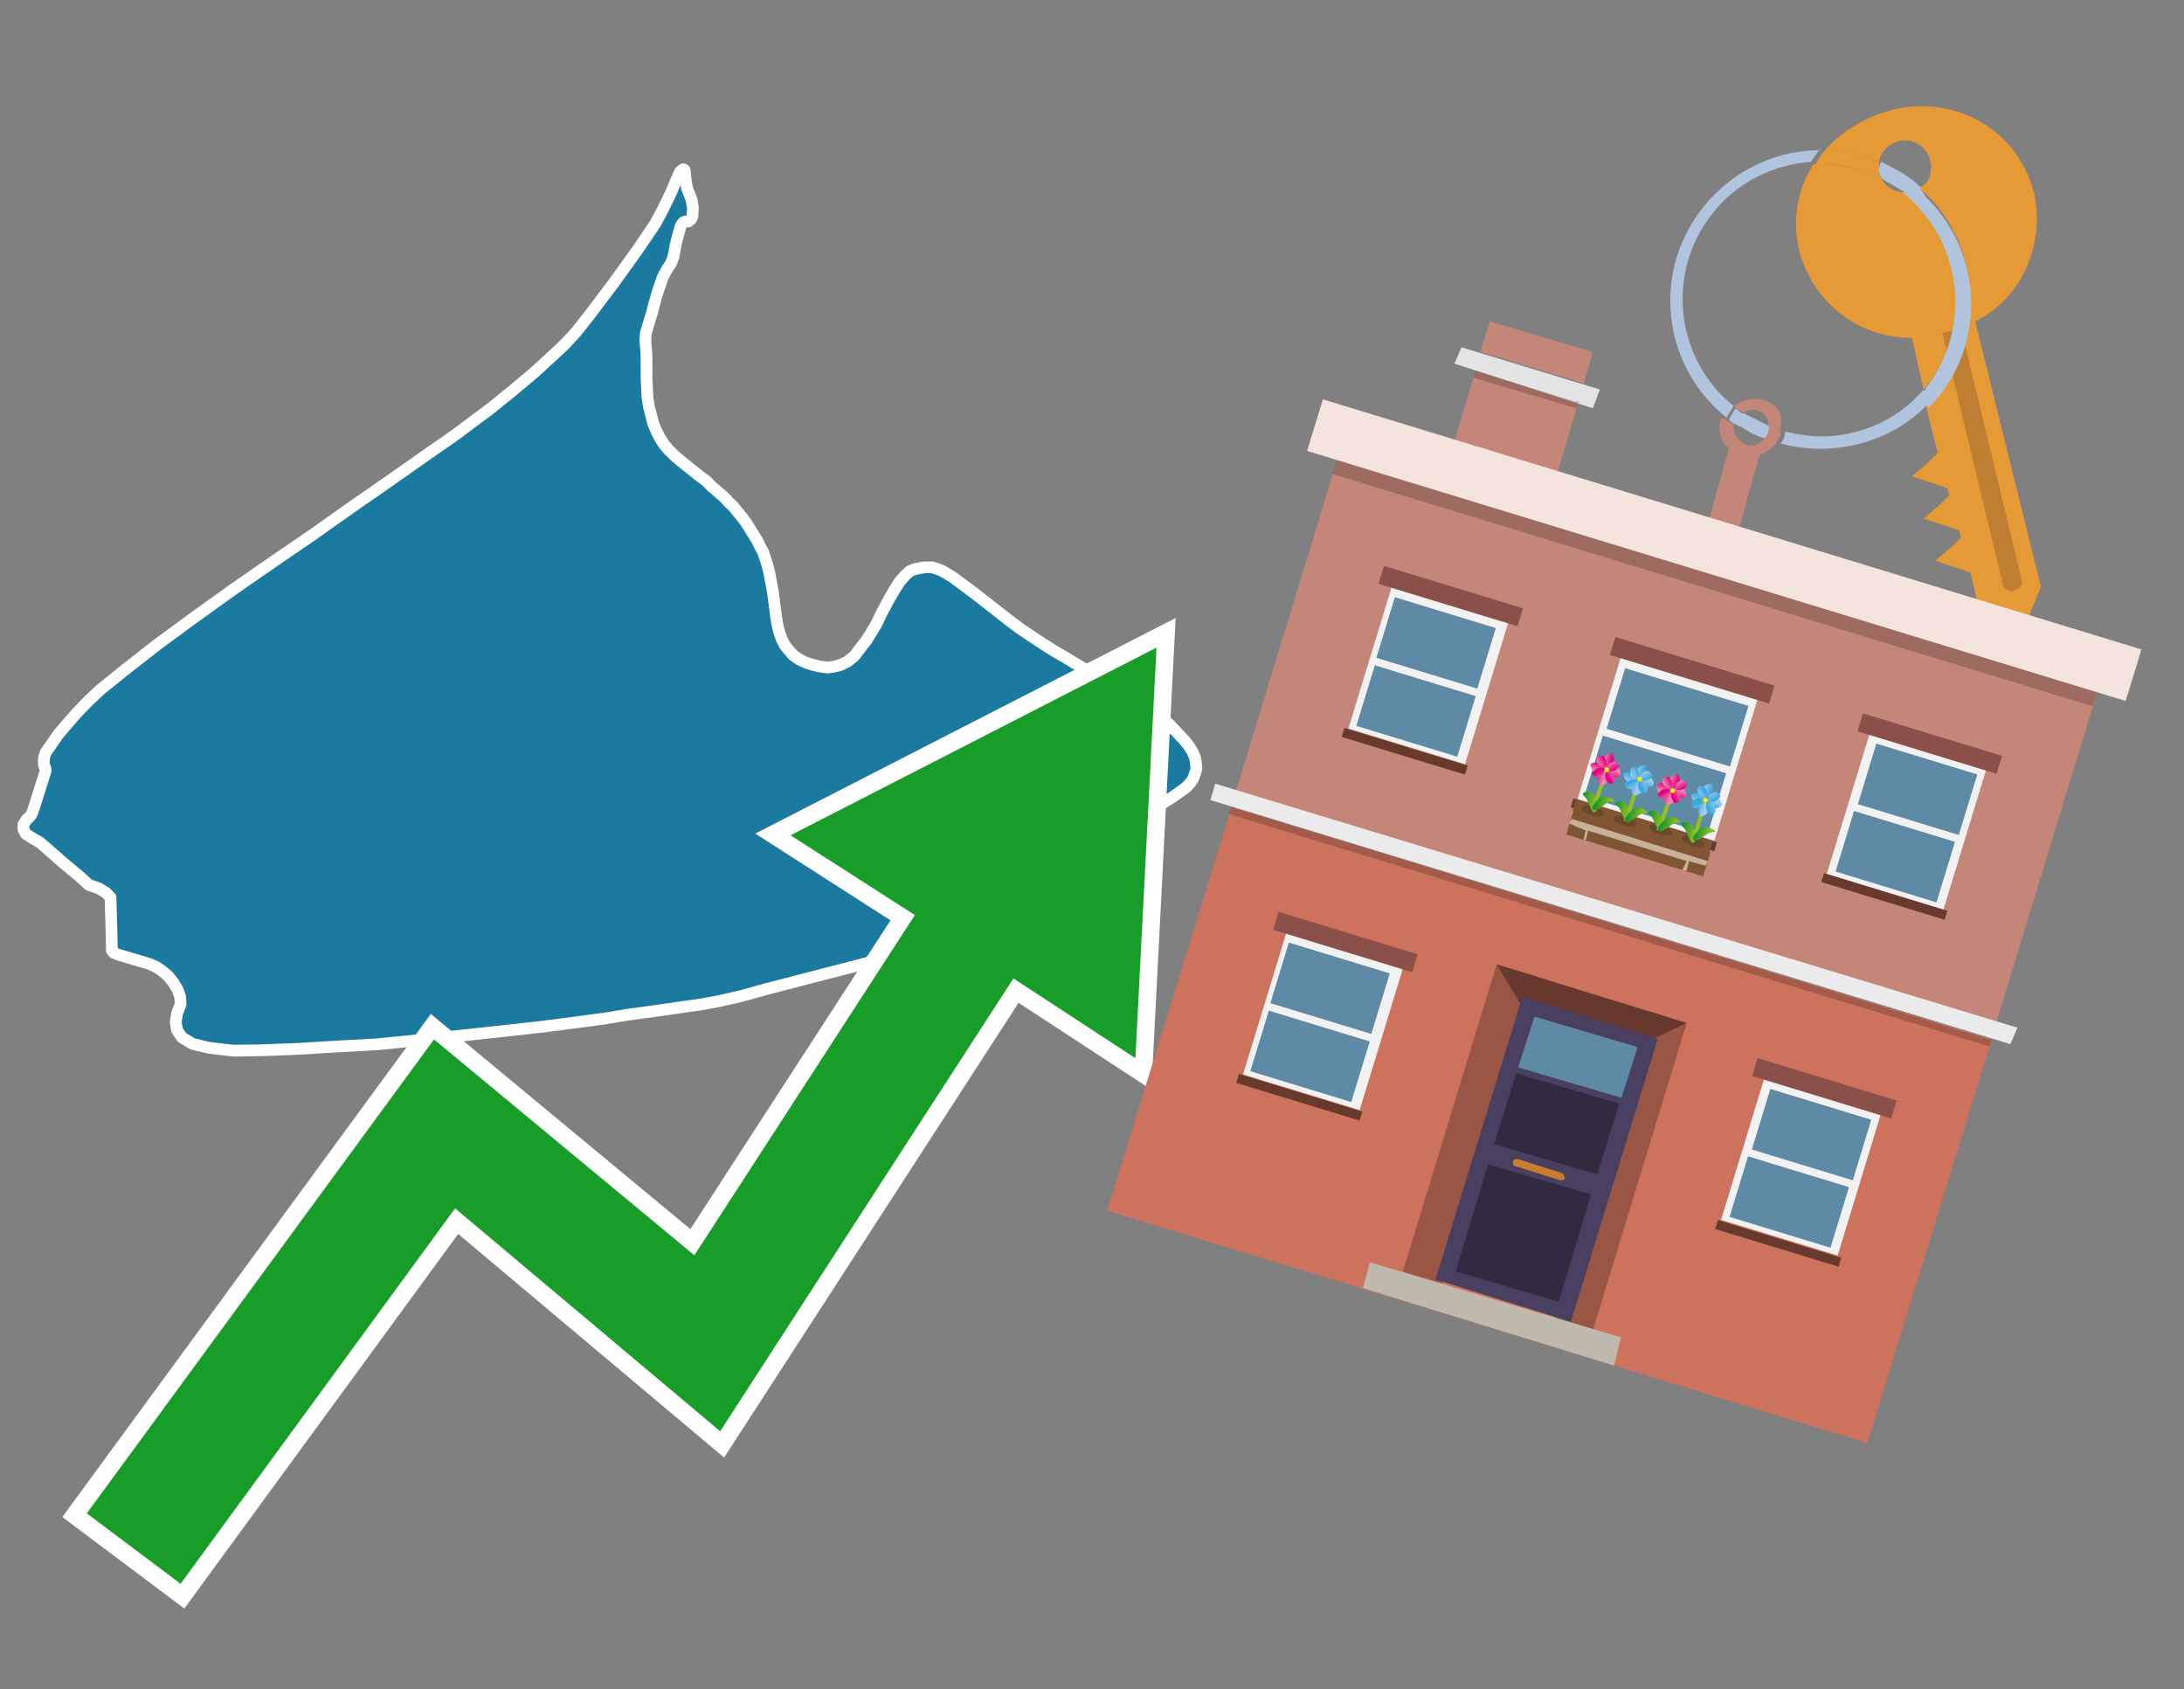 <?xml version="1.0" encoding="utf-8"?>
<!-- Generator: Adobe Illustrator 26.0.3, SVG Export Plug-In . SVG Version: 6.00 Build 0)  -->
<svg version="1.1" id="Text" xmlns="http://www.w3.org/2000/svg" xmlns:xlink="http://www.w3.org/1999/xlink" x="0px" y="0px"
	 width="93.1px" height="72px" viewBox="0 0 93.1 72" style="enable-background:new 0 0 93.1 72;" xml:space="preserve">
<rect x="0" y="0" width="93.1" height="72" fill="#808080" stroke="none"/>
<style type="text/css">
	.st0{fill:#1B7AA0;stroke:#FFFFFF;stroke-width:0.5;stroke-linejoin:round;}
	.st1{fill:none;stroke:#FFFFFF;stroke-width:1.5;stroke-miterlimit:10;}
	.st2{fill:#179D28;}
	.st3{fill:#E69A35;}
	.st4{fill:#B0C4DE;}
	.st5{fill:#C48678;}
	.st6{fill:#BF7F32;}
	.st7{fill-rule:evenodd;clip-rule:evenodd;fill:#CD725C;}
	.st8{fill-rule:evenodd;clip-rule:evenodd;fill:#C48678;}
	.st9{fill-rule:evenodd;clip-rule:evenodd;fill:#EBEBEB;}
	.st10{fill-rule:evenodd;clip-rule:evenodd;fill:#E4E4E4;}
	.st11{opacity:0.2;fill-rule:evenodd;clip-rule:evenodd;}
	.st12{fill-rule:evenodd;clip-rule:evenodd;fill:#F5E3DE;}
	.st13{fill-rule:evenodd;clip-rule:evenodd;fill:#F2F2F2;}
	.st14{fill-rule:evenodd;clip-rule:evenodd;fill:#5F8AA5;}
	.st15{fill-rule:evenodd;clip-rule:evenodd;fill:#8B5049;}
	.st16{fill-rule:evenodd;clip-rule:evenodd;fill:#683A2D;}
	.st17{fill:#7F5533;}
	.st18{opacity:0.3;fill-rule:evenodd;clip-rule:evenodd;fill:#422918;}
	.st19{fill-rule:evenodd;clip-rule:evenodd;fill:none;stroke:#93C01F;stroke-width:0.171;stroke-miterlimit:10;}
	.st20{fill-rule:evenodd;clip-rule:evenodd;fill:url(#SVGID_1_);}
	.st21{fill-rule:evenodd;clip-rule:evenodd;fill:url(#SVGID_00000035491009826307763300000001316388604854246328_);}
	.st22{fill-rule:evenodd;clip-rule:evenodd;fill:url(#SVGID_00000057148152347359157350000010896010841955923878_);}
	.st23{fill-rule:evenodd;clip-rule:evenodd;fill:url(#SVGID_00000052804555582833947110000013454007950070264231_);}
	.st24{fill-rule:evenodd;clip-rule:evenodd;fill:url(#SVGID_00000148649038761070677050000005294465149090544810_);}
	.st25{fill-rule:evenodd;clip-rule:evenodd;fill:url(#SVGID_00000091006408727228707890000017431970798535167901_);}
	.st26{fill-rule:evenodd;clip-rule:evenodd;fill:url(#SVGID_00000033344219142372093550000014080857766063071895_);}
	.st27{fill-rule:evenodd;clip-rule:evenodd;fill:url(#SVGID_00000009568631219955709230000013702158360708677261_);}
	.st28{fill-rule:evenodd;clip-rule:evenodd;fill:#FCEA0D;}
	.st29{fill:url(#SVGID_00000181070940819614757750000017747575763791440290_);}
	.st30{fill:url(#SVGID_00000100379809342742048110000001933356630663836314_);}
	.st31{fill-rule:evenodd;clip-rule:evenodd;fill:url(#SVGID_00000171702458206299666270000007233387338768328096_);}
	.st32{fill-rule:evenodd;clip-rule:evenodd;fill:url(#SVGID_00000070095220403435858200000000562837421237129097_);}
	.st33{fill-rule:evenodd;clip-rule:evenodd;fill:url(#SVGID_00000145050891429951167500000001106281168422855571_);}
	.st34{fill-rule:evenodd;clip-rule:evenodd;fill:url(#SVGID_00000168808200397667927320000014234167899012529832_);}
	.st35{fill-rule:evenodd;clip-rule:evenodd;fill:url(#SVGID_00000138532321143321199670000008124562288963714491_);}
	.st36{fill-rule:evenodd;clip-rule:evenodd;fill:url(#SVGID_00000021086969202502556750000016948049791294476981_);}
	.st37{fill-rule:evenodd;clip-rule:evenodd;fill:url(#SVGID_00000131368576625546367570000011736317548285529483_);}
	.st38{fill-rule:evenodd;clip-rule:evenodd;fill:url(#SVGID_00000152963995339245829080000004605595165901597105_);}
	.st39{fill:url(#SVGID_00000102527701859590271200000009556115042790645896_);}
	.st40{fill:url(#SVGID_00000054234346382880948760000014071182482808194201_);}
	.st41{fill-rule:evenodd;clip-rule:evenodd;fill:url(#SVGID_00000170970439679637555370000004914890427131631023_);}
	.st42{fill-rule:evenodd;clip-rule:evenodd;fill:url(#SVGID_00000142169844772302153590000005155134435650943422_);}
	.st43{fill-rule:evenodd;clip-rule:evenodd;fill:url(#SVGID_00000141415168420372708200000004200828713932000433_);}
	.st44{fill-rule:evenodd;clip-rule:evenodd;fill:url(#SVGID_00000123441395919222204480000012932641210868552078_);}
	.st45{fill-rule:evenodd;clip-rule:evenodd;fill:url(#SVGID_00000071519359943578230780000007151832393069744524_);}
	.st46{fill-rule:evenodd;clip-rule:evenodd;fill:url(#SVGID_00000174580428741300607830000018042592886888434338_);}
	.st47{fill-rule:evenodd;clip-rule:evenodd;fill:url(#SVGID_00000064319049847653984580000004063067297671983027_);}
	.st48{fill-rule:evenodd;clip-rule:evenodd;fill:url(#SVGID_00000044864539850663394210000017036553496226671796_);}
	.st49{fill:url(#SVGID_00000117638329019036839960000000415248497565799045_);}
	.st50{fill:url(#SVGID_00000010288481659424924600000017835246826303690385_);}
	.st51{fill-rule:evenodd;clip-rule:evenodd;fill:url(#SVGID_00000034782938684255160990000017585518251644992134_);}
	.st52{fill-rule:evenodd;clip-rule:evenodd;fill:url(#SVGID_00000165236093867824267490000015607472303250530715_);}
	.st53{fill-rule:evenodd;clip-rule:evenodd;fill:url(#SVGID_00000067931267694916608040000005000045091102431149_);}
	.st54{fill-rule:evenodd;clip-rule:evenodd;fill:url(#SVGID_00000133506114098025813110000011870721531836956606_);}
	.st55{fill-rule:evenodd;clip-rule:evenodd;fill:url(#SVGID_00000173878888742292385170000007552900661634386338_);}
	.st56{fill-rule:evenodd;clip-rule:evenodd;fill:url(#SVGID_00000074437823696360721530000011597989935744783014_);}
	.st57{fill-rule:evenodd;clip-rule:evenodd;fill:url(#SVGID_00000161594104702610564970000018218546267321894579_);}
	.st58{fill-rule:evenodd;clip-rule:evenodd;fill:url(#SVGID_00000155846431570762666280000009537244871100762541_);}
	.st59{fill:url(#SVGID_00000072982334013551511920000000717719833783871918_);}
	.st60{fill:url(#SVGID_00000157995701479942153720000010074599729005983663_);}
	.st61{fill:#C7B299;}
	.st62{fill-rule:evenodd;clip-rule:evenodd;fill:#9A5645;}
	.st63{fill-rule:evenodd;clip-rule:evenodd;fill:#C0B9AD;}
	.st64{fill-rule:evenodd;clip-rule:evenodd;fill:#67392E;}
	.st65{fill:#493F60;}
	.st66{fill:#5F8AA5;}
	.st67{fill:#312A40;}
	.st68{fill:#C87E2C;}
</style>
<path class="st0" d="M49.94,34.0L49.69,34.15L49.44,34.33L49.22,34.48L48.84,34.79L48.62,34.98L48.39,35.23L48.14,35.58L47.87,35.93L47.17,36.66L46.79,37.01L46.29,37.38L45.51,37.82L44.53,38.33L43.31,38.9L41.98,39.48L40.63,39.99L39.25,40.39L37.92,40.78L36.63,41.13L35.23,41.49L33.88,41.84L32.61,42.17L31.56,42.46L30.64,42.67L29.88,42.81L29.23,42.9L28.55,43.0L27.84,43.1L26.87,43.23L25.77,43.41L24.51,43.58L23.02,43.77L21.4,43.95L19.64,44.14L17.87,44.33L16.07,44.51L14.39,44.6L12.75,44.7L11.22,44.76L9.96,44.78L8.92,44.66L8.21,44.49L7.76,44.22L7.55,43.91L7.49,43.56L7.55,43.19L7.7,42.79L7.68,42.48L7.57,42.17L7.38,41.86L7.16,41.59L6.91,41.38L6.64,41.2L6.33,41.07L5.02,40.68L4.84,40.6L4.77,40.51L4.75,39.62L4.73,38.9L4.71,38.25L4.52,38.05L4.21,37.86L3.78,37.71L3.4,37.36L2.68,36.76L2.35,36.47L1.71,35.91L1.41,35.74L1.1,35.54L1.0,35.35L1.0,35.14L1.14,34.92L1.21,34.87L1.33,34.73L1.37,34.65L1.48,34.33L1.93,32.9L1.95,32.82L1.93,32.74L1.89,32.66L1.87,32.53L1.87,32.32L1.95,32.07L2.49,31.29L2.85,30.87L3.26,30.4L3.74,29.9L4.27,29.4L5.35,28.53L6.68,27.49L8.23,26.35L9.96,25.11L11.72,23.89L13.33,22.79L14.91,21.67L16.44,20.61L17.92,19.57L19.37,18.56L20.9,17.42L21.9,16.61L22.77,15.88L23.49,15.22L24.05,14.7L24.55,14.16L25.09,13.48L26.14,12.09L27.14,10.7L27.55,10.1L27.93,9.54L28.22,9.0L28.45,8.53L28.65,8.11L28.8,7.74L28.94,7.43L28.99,7.32L29.11,7.22L29.15,7.22L29.19,7.26L29.21,7.49L29.23,7.65L29.27,7.9L29.28,8.01L29.34,8.15L29.42,8.36L29.48,8.51L29.52,8.77L29.54,8.86L29.52,9.09L29.52,9.21L29.48,9.31L29.44,9.36L29.34,9.44L29.23,9.44L29.15,9.46L29.07,9.54L29.01,9.65L28.92,9.98L28.86,10.2L28.8,10.43L28.76,10.68L28.7,10.97L28.59,11.24L28.41,11.51L28.24,11.84L28.13,12.17L28.03,12.46L27.87,13.02L27.8,13.31L27.62,13.89L27.53,14.21L27.51,14.56L27.55,14.97L27.56,15.37L27.56,16.13L27.6,16.94L27.66,17.32L27.85,18.06L27.99,18.39L28.14,18.68L28.3,18.93L28.49,19.16L28.72,19.39L28.96,19.6L29.42,19.97L29.86,20.32L30.1,20.49L30.31,20.71L30.73,21.07L30.93,21.25L31.08,21.42L31.24,21.57L31.39,21.75L31.66,22.08L31.8,22.27L31.91,22.44L32.03,22.64L32.28,23.04L32.39,23.27L32.53,23.53L32.63,23.82L32.72,24.12L32.8,24.43L32.86,24.76L32.92,25.07L32.97,25.4L33.09,26.33L33.15,26.68L33.23,26.98L33.32,27.24L33.46,27.51L33.63,27.72L33.82,27.93L34.06,28.1L34.35,28.24L34.66,28.34L34.96,28.41L35.29,28.45L35.56,28.41L35.83,28.34L36.12,28.2L36.41,27.97L36.95,27.27L37.17,26.91L37.38,26.56L37.55,26.19L37.94,25.46L38.15,25.11L38.36,24.78L38.58,24.53L38.79,24.34L38.98,24.26L39.18,24.22L39.39,24.18L39.74,24.18L39.93,24.24L40.14,24.32L40.37,24.45L40.63,24.61L40.91,24.82L41.53,25.28L42.21,25.81L43.04,26.46L43.48,26.79L43.91,27.08L44.41,27.41L44.93,27.74L45.4,28.01L45.84,28.28L47.41,29.21L47.85,29.48L48.33,29.77L49.22,30.35L49.57,30.62L49.88,30.91L50.46,31.52L50.67,31.78L50.83,32.03L50.94,32.28L50.98,32.51L51.0,32.76L50.94,32.97L50.86,33.19L50.73,33.38L50.57,33.55L50.38,33.69L49.94,34.0Z"/>
<polygon class="st1" points="49.3,27.6 33.7,35.6 39,39 29.6,53.5 18.5,44.3 3.7,64.5 7.7,67.5 19.4,51.5 30.7,61 43.2,41.7 
	48.4,45.1 "/>
<polygon class="st2" points="49.3,27.6 33.7,35.6 39,39 29.6,53.5 18.5,44.3 3.7,64.5 7.7,67.5 19.4,51.5 30.7,61 43.2,41.7 
	48.4,45.1 "/>
<path class="st3" d="M80.2,7.6c0-0.1-0.1-0.2-0.1-0.3c0-0.1,0-0.3,0-0.4c-0.7-0.3-1.5-0.5-2.3-0.5c-0.2,0.2-0.3,0.4-0.4,0.6
	c0.1,0,0.2,0,0.3,0C78.5,7,79.4,7.2,80.2,7.6z"/>
<path class="st4" d="M77.6,6.4c-3.5,0-6.4,2.9-6.4,6.4c0,2,0.9,3.8,2.4,5c0.1-0.2,0.2-0.3,0.3-0.5c-2.5-2-2.9-5.7-0.9-8.2
	c1-1.3,2.6-2.1,4.2-2.2c0.1-0.2,0.3-0.4,0.4-0.6V6.4z"/>
<path class="st3" d="M84.2,13.7c2-1,3-3.3,2.5-5.5C86,5.5,83.3,4,80.6,4.7c-1.1,0.3-2.1,0.9-2.8,1.7c0.8,0,1.6,0.2,2.3,0.5
	c0.1-0.6,0.7-1,1.3-0.9c0.6,0.1,1,0.7,0.9,1.3c0,0.3-0.2,0.6-0.5,0.7c2.7,2.3,2.9,6.4,0.6,9c-0.1,0.1-0.2,0.2-0.3,0.3l0.5,2
	l-0.4,0.4l-0.7,0.6l0.9,0.3l0.6,0.2l0.1,0.3l-0.4,0.4L82,22.1l0.9,0.3l0.6,0.2l0.1,0.3l-0.4,0.4l-0.7,0.6l0.9,0.3l0.6,0.2l0.3,1.3
	l1.8,1.5L87,25L84.2,13.7z"/>
<path class="st3" d="M81.2,8.2c-0.4,0-0.8-0.2-1-0.6C79.4,7.2,78.5,7,77.6,7c-0.1,0-0.2,0-0.3,0c-0.7,1.1-0.9,2.4-0.6,3.7
	c0.6,2.2,2.5,3.7,4.8,3.7l0.5,2.2c2.1-2.4,1.9-6.1-0.6-8.2C81.3,8.3,81.2,8.3,81.2,8.2z"/>
<path class="st4" d="M74.1,18.1c0.4,0.3,0.8,0.5,1.2,0.6c0.1-0.1,0.2-0.3,0.2-0.5l0,0c-0.4-0.2-0.8-0.4-1.2-0.6
	C74.2,17.8,74.1,17.9,74.1,18.1z"/>
<path class="st4" d="M74.4,17.7c-0.2-0.1-0.3-0.2-0.4-0.3c-0.1,0.1-0.2,0.3-0.3,0.5c0.1,0.1,0.3,0.2,0.5,0.3
	C74.1,17.9,74.2,17.8,74.4,17.7z"/>
<path class="st5" d="M74.8,17c-0.3,0-0.6,0.1-0.9,0.3c0.1,0.1,0.3,0.2,0.4,0.3c0.3-0.2,0.8-0.2,1,0.2c0.1,0.1,0.1,0.3,0.1,0.4l0,0
	c0,0.4-0.3,0.7-0.7,0.8c-0.4,0-0.7-0.3-0.8-0.7c0,0,0,0,0-0.1v-0.1c-0.2-0.1-0.3-0.2-0.5-0.3c-0.2,0.4-0.1,1,0.3,1.3l-1,3.6L74,23
	l1-3.6c0.3-0.1,0.5-0.3,0.7-0.5c0.1-0.2,0.2-0.3,0.2-0.5c0-0.1,0-0.1,0-0.2C76.1,17.5,75.5,17,74.8,17z"/>
<path class="st6" d="M86,25.1l-0.2,0.1c-0.2,0-0.3-0.1-0.4-0.2l0,0l-2.6-10.8l0.8-0.2l2.6,10.8C86.2,24.9,86.1,25.1,86,25.1L86,25.1
	z"/>
<path class="st4" d="M80.1,7.3c0,0.1,0.1,0.2,0.1,0.3c0.3,0.2,0.7,0.4,1,0.6c0.1,0,0.2,0,0.3,0c0.1,0,0.3-0.1,0.4-0.2
	c-0.5-0.5-1.1-0.8-1.7-1.1C80.1,7,80.1,7.2,80.1,7.3z"/>
<path class="st4" d="M77.6,18.6c-0.5,0-1-0.1-1.5-0.2c0,0.2-0.1,0.4-0.2,0.5c2.2,0.6,4.7,0,6.3-1.7L82,16.6
	C80.9,17.9,79.3,18.6,77.6,18.6z"/>
<path class="st4" d="M81.8,8c-0.1,0.1-0.2,0.1-0.4,0.2c-0.1,0-0.2,0-0.3,0c2.5,2,3,5.6,1.1,8.2c-0.1,0.1-0.1,0.2-0.2,0.3l0.2,0.7
	c2.5-2.5,2.4-6.6-0.1-9C82,8.2,81.9,8.1,81.8,8L81.8,8z"/>
<g>
	<path class="st7" d="M79.6,61.5l5.3-17.2l-32.4-9.9l-5.3,17.2L79.6,61.5z"/>
	<path class="st8" d="M85,43.9l4.4-14.4L57,19.6L52.6,34L85,43.9z"/>
	<polygon class="st9" points="51.8,33.4 86,43.8 85.7,44.5 51.6,34.1 51.8,33.4 	"/>
	<polygon class="st8" points="63.5,13.7 67.9,15 67.5,16.4 67.4,16.3 63.1,15 63.5,13.7 	"/>
	<polygon class="st8" points="61.7,19.8 62.9,15.8 67.1,17.1 67.3,17.1 66.1,21.1 61.7,19.8 	"/>
	<polygon class="st10" points="62,15.5 62.3,14.8 68.2,16.6 67.9,17.4 62,15.5 	"/>
	<polygon class="st11" points="62.8,16.1 62.9,15.8 67.1,17.1 67.3,17.1 67.2,17.4 62.8,16.1 	"/>
	<path class="st11" d="M89.4,29.5l-0.2,0.6c-10.8-3.3-21.6-6.6-32.4-9.9l0.2-0.6C67.6,22.8,89.4,29.5,89.4,29.5z"/>
	<polygon class="st11" points="84.8,44.3 52.5,34.4 52.4,34.7 84.8,44.6 84.9,44.3 	"/>
	
		<rect x="55.3" y="22.3" transform="matrix(0.956 0.292 -0.292 0.956 10.036 -20.447)" class="st12" width="36.5" height="2.3"/>
	<g>
		
			<rect x="74.2" y="46.6" transform="matrix(0.956 0.292 -0.292 0.956 17.877 -20.248)" class="st13" width="5.2" height="6.3"/>
		<g>
			
				<rect x="75.9" y="46.1" transform="matrix(0.292 -0.956 0.956 0.292 8.444 108.091)" class="st14" width="2.7" height="4.5"/>
		</g>
		<g>
			
				<rect x="75" y="48.9" transform="matrix(0.292 -0.956 0.956 0.292 5.08 109.285)" class="st14" width="2.7" height="4.5"/>
		</g>
		
			<rect x="74.7" y="46" transform="matrix(0.956 0.292 -0.292 0.956 16.941 -20.693)" class="st15" width="6.2" height="0.8"/>
		
			<rect x="73.1" y="52.8" transform="matrix(0.956 0.292 -0.292 0.956 18.766 -19.824)" class="st16" width="5.5" height="0.4"/>
	</g>
	<g>
		
			<rect x="53.7" y="40.4" transform="matrix(-0.956 -0.292 0.292 -0.956 97.5 101.615)" class="st13" width="5.2" height="6.3"/>
		<g>
			
				<rect x="55.4" y="39.8" transform="matrix(0.292 -0.956 0.956 0.292 -7.206868e-02 84.094)" class="st14" width="2.7" height="4.5"/>
		</g>
		<g>
			
				<rect x="54.5" y="42.7" transform="matrix(0.292 -0.956 0.956 0.292 -3.436 85.288)" class="st14" width="2.7" height="4.5"/>
		</g>
		
			<rect x="54.3" y="39.8" transform="matrix(-0.956 -0.292 0.292 -0.956 100.487 95.341)" class="st15" width="6.2" height="0.8"/>
		
			<rect x="52.6" y="46.5" transform="matrix(-0.956 -0.292 0.292 -0.956 94.664 107.571)" class="st16" width="5.5" height="0.4"/>
	</g>
	<g>
		
			<rect x="78.7" y="31.9" transform="matrix(0.956 0.292 -0.292 0.956 13.775 -22.201)" class="st13" width="5.2" height="6.3"/>
		<g>
			
				<rect x="80.4" y="31.4" transform="matrix(0.292 -0.956 0.956 0.292 25.702 101.967)" class="st14" width="2.7" height="4.5"/>
		</g>
		<g>
			
				<rect x="79.5" y="34.2" transform="matrix(0.292 -0.956 0.956 0.292 22.338 103.161)" class="st14" width="2.7" height="4.5"/>
		</g>
		
			<rect x="79.2" y="31.3" transform="matrix(0.956 0.292 -0.292 0.956 12.839 -22.646)" class="st15" width="6.2" height="0.8"/>
		
			<rect x="77.6" y="38" transform="matrix(0.956 0.292 -0.292 0.956 14.664 -21.777)" class="st16" width="5.5" height="0.4"/>
	</g>
	<g>
		
			<rect x="58.2" y="25.7" transform="matrix(-0.956 -0.292 0.292 -0.956 110.587 74.131)" class="st13" width="5.2" height="6.3"/>
		<g>
			
				<rect x="59.9" y="25.1" transform="matrix(0.292 -0.956 0.956 0.292 17.186 77.97)" class="st14" width="2.7" height="4.5"/>
		</g>
		<g>
			<rect x="59" y="28" transform="matrix(0.292 -0.956 0.956 0.292 13.822 79.164)" class="st14" width="2.7" height="4.5"/>
		</g>
		
			<rect x="58.8" y="25.1" transform="matrix(-0.956 -0.292 0.292 -0.956 113.574 67.857)" class="st15" width="6.2" height="0.8"/>
		
			<rect x="57.1" y="31.8" transform="matrix(-0.956 -0.292 0.292 -0.956 107.751 80.087)" class="st16" width="5.5" height="0.4"/>
	</g>
	<g>
		
			<rect x="68" y="28.8" transform="matrix(-0.956 -0.292 0.292 -0.956 129.679 83.222)" class="st13" width="6.1" height="6.3"/>
		<g>
			
				<rect x="70.1" y="27.8" transform="matrix(0.292 -0.956 0.956 0.292 21.441 89.959)" class="st14" width="2.7" height="5.5"/>
		</g>
		<g>
			
				<rect x="69.2" y="30.6" transform="matrix(0.292 -0.956 0.956 0.292 18.077 91.153)" class="st14" width="2.7" height="5.5"/>
		</g>
		
			<rect x="68.5" y="28.2" transform="matrix(-0.956 -0.292 0.292 -0.956 132.666 76.948)" class="st15" width="7.1" height="0.8"/>
		
			<rect x="66.9" y="34.9" transform="matrix(-0.956 -0.292 0.292 -0.956 126.843 89.178)" class="st16" width="6.4" height="0.4"/>
		<g>
			
				<rect x="69.8" y="32.1" transform="matrix(0.292 -0.956 0.956 0.292 15.964 91.915)" class="st17" width="0.5" height="6.1"/>
			<g>
				<g>
					
						<ellipse transform="matrix(0.292 -0.956 0.956 0.292 15.085 89.405)" class="st18" cx="67.9" cy="34.5" rx="0.2" ry="0.5"/>
					<g>
						<line class="st19" x1="68.5" y1="32.8" x2="67.9" y2="34.5"/>
						<g>
							
								<linearGradient id="SVGID_1_" gradientUnits="userSpaceOnUse" x1="82.629" y1="29.369" x2="83.009" y2="29.369" gradientTransform="matrix(0.956 0.292 -0.292 0.956 -2.071 -19.827)">
								<stop  offset="0" style="stop-color:#EF87B5"/>
								<stop  offset="0.406" style="stop-color:#EB4B9C"/>
								<stop  offset="0.806" style="stop-color:#E71586"/>
								<stop  offset="1" style="stop-color:#E5007E"/>
							</linearGradient>
							<path class="st20" d="M68.8,32.4c0,0.1-0.2,0.3-0.3,0.3c-0.1,0-0.1-0.3-0.1-0.4c0-0.1,0.2-0.2,0.3-0.2
								C68.8,32.2,68.8,32.3,68.8,32.4z"/>
							
								<linearGradient id="SVGID_00000009574341936335844060000008728032364249704347_" gradientUnits="userSpaceOnUse" x1="-415.398" y1="45.829" x2="-415.019" y2="45.829" gradientTransform="matrix(-0.956 -0.292 0.292 -0.956 -342.155 -44.223)">
								<stop  offset="0" style="stop-color:#EF87B5"/>
								<stop  offset="0.406" style="stop-color:#EB4B9C"/>
								<stop  offset="0.806" style="stop-color:#E71586"/>
								<stop  offset="1" style="stop-color:#E5007E"/>
							</linearGradient>
							
								<path style="fill-rule:evenodd;clip-rule:evenodd;fill:url(#SVGID_00000009574341936335844060000008728032364249704347_);" d="
								M68.1,33.2c0-0.1,0.2-0.3,0.3-0.3c0.1,0,0.1,0.3,0.1,0.4c0,0.1-0.2,0.2-0.3,0.2C68.2,33.4,68.1,33.3,68.1,33.2z"/>
							
								<linearGradient id="SVGID_00000153673226734377874170000003900530548784853180_" gradientUnits="userSpaceOnUse" x1="-161.778" y1="-224.251" x2="-161.399" y2="-224.251" gradientTransform="matrix(-0.292 0.956 -0.956 -0.292 -192.84 121.993)">
								<stop  offset="0" style="stop-color:#EF87B5"/>
								<stop  offset="0.406" style="stop-color:#EB4B9C"/>
								<stop  offset="0.806" style="stop-color:#E71586"/>
								<stop  offset="1" style="stop-color:#E5007E"/>
							</linearGradient>
							
								<path style="fill-rule:evenodd;clip-rule:evenodd;fill:url(#SVGID_00000153673226734377874170000003900530548784853180_);" d="
								M68.8,33.1c-0.1,0-0.3-0.2-0.3-0.3s0.3-0.1,0.4-0.1c0.1,0,0.2,0.2,0.2,0.3C69.1,33.1,68.9,33.2,68.8,33.1z"/>
							
								<linearGradient id="SVGID_00000040558739967574552520000012733845284312004749_" gradientUnits="userSpaceOnUse" x1="-170.991" y1="299.449" x2="-170.611" y2="299.449" gradientTransform="matrix(0.292 -0.956 0.956 0.292 -168.445 -218.091)">
								<stop  offset="0" style="stop-color:#EF87B5"/>
								<stop  offset="0.406" style="stop-color:#EB4B9C"/>
								<stop  offset="0.806" style="stop-color:#E71586"/>
								<stop  offset="1" style="stop-color:#E5007E"/>
							</linearGradient>
							
								<path style="fill-rule:evenodd;clip-rule:evenodd;fill:url(#SVGID_00000040558739967574552520000012733845284312004749_);" d="
								M68.1,32.5c0.1,0,0.3,0.2,0.3,0.3s-0.3,0.1-0.4,0.1c-0.1,0-0.2-0.2-0.2-0.3C67.8,32.5,68,32.5,68.1,32.5z"/>
							
								<linearGradient id="SVGID_00000124142347050837751130000002958090917607529145_" gradientUnits="userSpaceOnUse" x1="12.952" y1="-148.059" x2="13.331" y2="-148.059" gradientTransform="matrix(0.47 0.883 -0.883 0.47 -68.084 90.592)">
								<stop  offset="0" style="stop-color:#EF87B5"/>
								<stop  offset="0.406" style="stop-color:#EB4B9C"/>
								<stop  offset="0.806" style="stop-color:#E71586"/>
								<stop  offset="1" style="stop-color:#E5007E"/>
							</linearGradient>
							
								<path style="fill-rule:evenodd;clip-rule:evenodd;fill:url(#SVGID_00000124142347050837751130000002958090917607529145_);" d="
								M68.9,32.8c-0.1,0.1-0.4,0.1-0.4,0c0-0.1,0.1-0.3,0.2-0.3c0.1-0.1,0.3,0,0.3,0.1C69.1,32.6,69,32.7,68.9,32.8z"/>
							
								<linearGradient id="SVGID_00000104686516109978324570000015569179151440003000_" gradientUnits="userSpaceOnUse" x1="-345.721" y1="223.258" x2="-345.342" y2="223.258" gradientTransform="matrix(-0.47 -0.883 0.883 -0.47 -291.309 -167.134)">
								<stop  offset="0" style="stop-color:#EF87B5"/>
								<stop  offset="0.406" style="stop-color:#EB4B9C"/>
								<stop  offset="0.806" style="stop-color:#E71586"/>
								<stop  offset="1" style="stop-color:#E5007E"/>
							</linearGradient>
							
								<path style="fill-rule:evenodd;clip-rule:evenodd;fill:url(#SVGID_00000104686516109978324570000015569179151440003000_);" d="
								M68,32.8c0.1-0.1,0.4-0.1,0.4,0c0,0.1-0.1,0.3-0.2,0.3c-0.1,0.1-0.3,0-0.3-0.1C67.8,33,67.9,32.9,68,32.8z"/>
							
								<linearGradient id="SVGID_00000095330422304266168500000004131983452108648085_" gradientUnits="userSpaceOnUse" x1="-339.207" y1="-154.573" x2="-338.828" y2="-154.573" gradientTransform="matrix(-0.883 0.47 -0.47 -0.883 -303.26 55.98)">
								<stop  offset="0" style="stop-color:#EF87B5"/>
								<stop  offset="0.406" style="stop-color:#EB4B9C"/>
								<stop  offset="0.806" style="stop-color:#E71586"/>
								<stop  offset="1" style="stop-color:#E5007E"/>
							</linearGradient>
							
								<path style="fill-rule:evenodd;clip-rule:evenodd;fill:url(#SVGID_00000095330422304266168500000004131983452108648085_);" d="
								M68.5,33.3c-0.1-0.1-0.1-0.4,0-0.4s0.3,0.1,0.3,0.2c0.1,0.1,0,0.3-0.1,0.3S68.6,33.4,68.5,33.3z"/>
							
								<linearGradient id="SVGID_00000148639645850952918280000001261776012449095568_" gradientUnits="userSpaceOnUse" x1="6.438" y1="229.772" x2="6.817" y2="229.772" gradientTransform="matrix(0.883 -0.47 0.47 0.883 -45.534 -167.245)">
								<stop  offset="0" style="stop-color:#EF87B5"/>
								<stop  offset="0.406" style="stop-color:#EB4B9C"/>
								<stop  offset="0.806" style="stop-color:#E71586"/>
								<stop  offset="1" style="stop-color:#E5007E"/>
							</linearGradient>
							
								<path style="fill-rule:evenodd;clip-rule:evenodd;fill:url(#SVGID_00000148639645850952918280000001261776012449095568_);" d="
								M68.4,32.3c0.1,0.1,0.1,0.4,0,0.4s-0.3-0.1-0.3-0.2c-0.1-0.1,0-0.3,0.1-0.3S68.4,32.2,68.4,32.3z"/>
							<circle class="st28" cx="68.5" cy="32.8" r="0.1"/>
						</g>
						
							<linearGradient id="SVGID_00000088822157502736926050000013501588903179969951_" gradientUnits="userSpaceOnUse" x1="82.135" y1="31.246" x2="82.898" y2="31.246" gradientTransform="matrix(0.956 0.292 -0.292 0.956 -2.071 -19.827)">
							<stop  offset="0" style="stop-color:#008D36"/>
							<stop  offset="0.448" style="stop-color:#48A62B"/>
							<stop  offset="0.82" style="stop-color:#7EB922"/>
							<stop  offset="1" style="stop-color:#93C01F"/>
						</linearGradient>
						<path style="fill:url(#SVGID_00000088822157502736926050000013501588903179969951_);" d="M68,34c0.1,0.3,0.1,0.6,0,0.6
							c-0.1,0.1-0.2-0.2-0.3-0.4c-0.1-0.3-0.3-0.3-0.2-0.4S67.9,33.7,68,34z"/>
						
							<linearGradient id="SVGID_00000097471924046892783650000004729746982379999881_" gradientUnits="userSpaceOnUse" x1="82.74" y1="31.246" x2="83.502" y2="31.246" gradientTransform="matrix(0.956 0.292 -0.292 0.956 -2.071 -19.827)">
							<stop  offset="0" style="stop-color:#008D36"/>
							<stop  offset="0.448" style="stop-color:#48A62B"/>
							<stop  offset="0.82" style="stop-color:#7EB922"/>
							<stop  offset="1" style="stop-color:#93C01F"/>
						</linearGradient>
						<path style="fill:url(#SVGID_00000097471924046892783650000004729746982379999881_);" d="M68.2,34c-0.2,0.2-0.4,0.4-0.3,0.5
							s0.2,0,0.5-0.2c0.2-0.2,0.5-0.1,0.4-0.2S68.4,33.9,68.2,34z"/>
					</g>
				</g>
				<g>
					
						<ellipse transform="matrix(0.292 -0.956 0.956 0.292 15.674 91.064)" class="st18" cx="69.3" cy="34.9" rx="0.2" ry="0.5"/>
					<g>
						<line class="st19" x1="69.9" y1="33.2" x2="69.3" y2="35"/>
						<g>
							
								<linearGradient id="SVGID_00000106132571394941133610000005143036939282363025_" gradientUnits="userSpaceOnUse" x1="84.103" y1="29.369" x2="84.482" y2="29.369" gradientTransform="matrix(0.956 0.292 -0.292 0.956 -2.071 -19.827)">
								<stop  offset="0" style="stop-color:#9CCAEE"/>
								<stop  offset="0.25" style="stop-color:#7FC0EA"/>
								<stop  offset="0.754" style="stop-color:#4AAFE3"/>
								<stop  offset="1" style="stop-color:#35A8E0"/>
							</linearGradient>
							
								<path style="fill-rule:evenodd;clip-rule:evenodd;fill:url(#SVGID_00000106132571394941133610000005143036939282363025_);" d="
								M70.2,32.9c0,0.1-0.2,0.3-0.3,0.3c-0.1,0-0.1-0.3-0.1-0.4c0-0.1,0.2-0.2,0.3-0.2C70.2,32.6,70.2,32.7,70.2,32.9z"/>
							
								<linearGradient id="SVGID_00000008853682329050753520000004302272956390561467_" gradientUnits="userSpaceOnUse" x1="-416.872" y1="45.829" x2="-416.493" y2="45.829" gradientTransform="matrix(-0.956 -0.292 0.292 -0.956 -342.155 -44.223)">
								<stop  offset="0" style="stop-color:#9CCAEE"/>
								<stop  offset="0.25" style="stop-color:#7FC0EA"/>
								<stop  offset="0.754" style="stop-color:#4AAFE3"/>
								<stop  offset="1" style="stop-color:#35A8E0"/>
							</linearGradient>
							
								<path style="fill-rule:evenodd;clip-rule:evenodd;fill:url(#SVGID_00000008853682329050753520000004302272956390561467_);" d="
								M69.6,33.6c0-0.1,0.2-0.3,0.3-0.3c0.1,0,0.1,0.3,0.1,0.4c0,0.1-0.2,0.2-0.3,0.2S69.5,33.7,69.6,33.6z"/>
							
								<linearGradient id="SVGID_00000012465720569427565130000013290406763934042021_" gradientUnits="userSpaceOnUse" x1="-161.778" y1="-225.725" x2="-161.399" y2="-225.725" gradientTransform="matrix(-0.292 0.956 -0.956 -0.292 -192.84 121.993)">
								<stop  offset="0" style="stop-color:#9CCAEE"/>
								<stop  offset="0.25" style="stop-color:#7FC0EA"/>
								<stop  offset="0.754" style="stop-color:#4AAFE3"/>
								<stop  offset="1" style="stop-color:#35A8E0"/>
							</linearGradient>
							
								<path style="fill-rule:evenodd;clip-rule:evenodd;fill:url(#SVGID_00000012465720569427565130000013290406763934042021_);" d="
								M70.2,33.5c-0.1,0-0.3-0.2-0.3-0.3s0.3-0.1,0.4-0.1c0.1,0,0.2,0.2,0.2,0.3C70.5,33.5,70.4,33.6,70.2,33.5z"/>
							
								<linearGradient id="SVGID_00000076596110104781747300000010633654326378152365_" gradientUnits="userSpaceOnUse" x1="-170.991" y1="300.923" x2="-170.611" y2="300.923" gradientTransform="matrix(0.292 -0.956 0.956 0.292 -168.445 -218.091)">
								<stop  offset="0" style="stop-color:#9CCAEE"/>
								<stop  offset="0.25" style="stop-color:#7FC0EA"/>
								<stop  offset="0.754" style="stop-color:#4AAFE3"/>
								<stop  offset="1" style="stop-color:#35A8E0"/>
							</linearGradient>
							
								<path style="fill-rule:evenodd;clip-rule:evenodd;fill:url(#SVGID_00000076596110104781747300000010633654326378152365_);" d="
								M69.5,32.9c0.1,0,0.3,0.2,0.3,0.3c0,0.1-0.3,0.1-0.4,0.1c-0.1,0-0.2-0.2-0.2-0.3S69.4,32.9,69.5,32.9z"/>
							
								<linearGradient id="SVGID_00000114072541319634897850000005859484137213641150_" gradientUnits="userSpaceOnUse" x1="13.994" y1="-149.101" x2="14.373" y2="-149.101" gradientTransform="matrix(0.47 0.883 -0.883 0.47 -68.084 90.592)">
								<stop  offset="0" style="stop-color:#9CCAEE"/>
								<stop  offset="0.25" style="stop-color:#7FC0EA"/>
								<stop  offset="0.754" style="stop-color:#4AAFE3"/>
								<stop  offset="1" style="stop-color:#35A8E0"/>
							</linearGradient>
							
								<path style="fill-rule:evenodd;clip-rule:evenodd;fill:url(#SVGID_00000114072541319634897850000005859484137213641150_);" d="
								M70.3,33.2c-0.1,0.1-0.4,0.1-0.4,0c0-0.1,0.1-0.3,0.2-0.3c0.1-0.1,0.3,0,0.3,0.1C70.5,33,70.5,33.1,70.3,33.2z"/>
							
								<linearGradient id="SVGID_00000099633363180708113770000000568930603392588954_" gradientUnits="userSpaceOnUse" x1="-346.763" y1="224.3" x2="-346.384" y2="224.3" gradientTransform="matrix(-0.47 -0.883 0.883 -0.47 -291.309 -167.134)">
								<stop  offset="0" style="stop-color:#9CCAEE"/>
								<stop  offset="0.25" style="stop-color:#7FC0EA"/>
								<stop  offset="0.754" style="stop-color:#4AAFE3"/>
								<stop  offset="1" style="stop-color:#35A8E0"/>
							</linearGradient>
							
								<path style="fill-rule:evenodd;clip-rule:evenodd;fill:url(#SVGID_00000099633363180708113770000000568930603392588954_);" d="
								M69.4,33.3c0.1-0.1,0.4-0.1,0.4,0c0,0.1-0.1,0.3-0.2,0.3c-0.1,0.1-0.3,0-0.3-0.1C69.2,33.5,69.3,33.3,69.4,33.3z"/>
							
								<linearGradient id="SVGID_00000182522377599974927440000011832631589214213039_" gradientUnits="userSpaceOnUse" x1="-340.249" y1="-155.615" x2="-339.87" y2="-155.615" gradientTransform="matrix(-0.883 0.47 -0.47 -0.883 -303.26 55.98)">
								<stop  offset="0" style="stop-color:#9CCAEE"/>
								<stop  offset="0.25" style="stop-color:#7FC0EA"/>
								<stop  offset="0.754" style="stop-color:#4AAFE3"/>
								<stop  offset="1" style="stop-color:#35A8E0"/>
							</linearGradient>
							
								<path style="fill-rule:evenodd;clip-rule:evenodd;fill:url(#SVGID_00000182522377599974927440000011832631589214213039_);" d="
								M69.9,33.7c-0.1-0.1-0.1-0.4,0-0.4s0.3,0.1,0.3,0.2c0.1,0.1,0,0.3-0.1,0.3C70.1,33.9,70,33.8,69.9,33.7z"/>
							
								<linearGradient id="SVGID_00000072961393612112591780000011106993115357471666_" gradientUnits="userSpaceOnUse" x1="7.48" y1="230.814" x2="7.859" y2="230.814" gradientTransform="matrix(0.883 -0.47 0.47 0.883 -45.534 -167.245)">
								<stop  offset="0" style="stop-color:#9CCAEE"/>
								<stop  offset="0.25" style="stop-color:#7FC0EA"/>
								<stop  offset="0.754" style="stop-color:#4AAFE3"/>
								<stop  offset="1" style="stop-color:#35A8E0"/>
							</linearGradient>
							
								<path style="fill-rule:evenodd;clip-rule:evenodd;fill:url(#SVGID_00000072961393612112591780000011106993115357471666_);" d="
								M69.8,32.8c0.1,0.1,0.1,0.4,0,0.4s-0.3-0.1-0.3-0.2s0-0.3,0.1-0.3S69.8,32.6,69.8,32.8z"/>
							<circle class="st28" cx="69.9" cy="33.2" r="0.1"/>
						</g>
						
							<linearGradient id="SVGID_00000131353326863965823740000002392728742726359208_" gradientUnits="userSpaceOnUse" x1="83.609" y1="31.246" x2="84.372" y2="31.246" gradientTransform="matrix(0.956 0.292 -0.292 0.956 -2.071 -19.827)">
							<stop  offset="0" style="stop-color:#008D36"/>
							<stop  offset="0.448" style="stop-color:#48A62B"/>
							<stop  offset="0.82" style="stop-color:#7EB922"/>
							<stop  offset="1" style="stop-color:#93C01F"/>
						</linearGradient>
						<path style="fill:url(#SVGID_00000131353326863965823740000002392728742726359208_);" d="M69.4,34.4c0.1,0.3,0.1,0.6,0,0.6
							c-0.1,0.1-0.2-0.2-0.3-0.4c-0.1-0.3-0.3-0.3-0.2-0.4S69.3,34.1,69.4,34.4z"/>
						
							<linearGradient id="SVGID_00000143577714639784492080000006524626655069681591_" gradientUnits="userSpaceOnUse" x1="84.214" y1="31.246" x2="84.976" y2="31.246" gradientTransform="matrix(0.956 0.292 -0.292 0.956 -2.071 -19.827)">
							<stop  offset="0" style="stop-color:#008D36"/>
							<stop  offset="0.448" style="stop-color:#48A62B"/>
							<stop  offset="0.82" style="stop-color:#7EB922"/>
							<stop  offset="1" style="stop-color:#93C01F"/>
						</linearGradient>
						<path style="fill:url(#SVGID_00000143577714639784492080000006524626655069681591_);" d="M69.6,34.5c-0.2,0.2-0.4,0.4-0.3,0.5
							s0.2,0,0.5-0.2c0.2-0.2,0.5-0.1,0.4-0.2S69.9,34.3,69.6,34.5z"/>
					</g>
				</g>
				<g>
					
						<ellipse transform="matrix(0.292 -0.956 0.956 0.292 16.862 94.412)" class="st18" cx="72.2" cy="35.8" rx="0.2" ry="0.5"/>
					<g>
						<line class="st19" x1="72.7" y1="34.1" x2="72.2" y2="35.8"/>
						<g>
							
								<linearGradient id="SVGID_00000120526758499513532350000007021657717976395945_" gradientUnits="userSpaceOnUse" x1="87.088" y1="29.369" x2="87.468" y2="29.369" gradientTransform="matrix(0.956 0.292 -0.292 0.956 -2.071 -19.827)">
								<stop  offset="0" style="stop-color:#9CCAEE"/>
								<stop  offset="0.25" style="stop-color:#7FC0EA"/>
								<stop  offset="0.754" style="stop-color:#4AAFE3"/>
								<stop  offset="1" style="stop-color:#35A8E0"/>
							</linearGradient>
							
								<path style="fill-rule:evenodd;clip-rule:evenodd;fill:url(#SVGID_00000120526758499513532350000007021657717976395945_);" d="
								M73,33.7c0,0.1-0.2,0.3-0.3,0.3c-0.1,0-0.1-0.3-0.1-0.4c0-0.1,0.2-0.2,0.3-0.2S73.1,33.6,73,33.7z"/>
							
								<linearGradient id="SVGID_00000158011675658991540870000007258520702498675599_" gradientUnits="userSpaceOnUse" x1="-419.857" y1="45.829" x2="-419.478" y2="45.829" gradientTransform="matrix(-0.956 -0.292 0.292 -0.956 -342.155 -44.223)">
								<stop  offset="0" style="stop-color:#9CCAEE"/>
								<stop  offset="0.25" style="stop-color:#7FC0EA"/>
								<stop  offset="0.754" style="stop-color:#4AAFE3"/>
								<stop  offset="1" style="stop-color:#35A8E0"/>
							</linearGradient>
							
								<path style="fill-rule:evenodd;clip-rule:evenodd;fill:url(#SVGID_00000158011675658991540870000007258520702498675599_);" d="
								M72.4,34.5c0-0.1,0.2-0.3,0.3-0.3c0.1,0,0.1,0.3,0.1,0.4c0,0.1-0.2,0.2-0.3,0.2C72.4,34.7,72.4,34.6,72.4,34.5z"/>
							
								<linearGradient id="SVGID_00000138545072764811179710000006017982819256839350_" gradientUnits="userSpaceOnUse" x1="-161.778" y1="-228.71" x2="-161.399" y2="-228.71" gradientTransform="matrix(-0.292 0.956 -0.956 -0.292 -192.84 121.993)">
								<stop  offset="0" style="stop-color:#9CCAEE"/>
								<stop  offset="0.25" style="stop-color:#7FC0EA"/>
								<stop  offset="0.754" style="stop-color:#4AAFE3"/>
								<stop  offset="1" style="stop-color:#35A8E0"/>
							</linearGradient>
							
								<path style="fill-rule:evenodd;clip-rule:evenodd;fill:url(#SVGID_00000138545072764811179710000006017982819256839350_);" d="
								M73.1,34.4c-0.1,0-0.3-0.2-0.3-0.3c0-0.1,0.3-0.1,0.4-0.1c0.1,0,0.2,0.2,0.2,0.3C73.3,34.4,73.2,34.5,73.1,34.4z"/>
							
								<linearGradient id="SVGID_00000178197214279029450140000006401600067458457516_" gradientUnits="userSpaceOnUse" x1="-170.991" y1="303.908" x2="-170.611" y2="303.908" gradientTransform="matrix(0.292 -0.956 0.956 0.292 -168.445 -218.091)">
								<stop  offset="0" style="stop-color:#9CCAEE"/>
								<stop  offset="0.25" style="stop-color:#7FC0EA"/>
								<stop  offset="0.754" style="stop-color:#4AAFE3"/>
								<stop  offset="1" style="stop-color:#35A8E0"/>
							</linearGradient>
							
								<path style="fill-rule:evenodd;clip-rule:evenodd;fill:url(#SVGID_00000178197214279029450140000006401600067458457516_);" d="
								M72.4,33.8c0.1,0,0.3,0.2,0.3,0.3s-0.3,0.1-0.4,0.1c-0.1,0-0.2-0.2-0.2-0.3C72.1,33.8,72.2,33.8,72.4,33.8z"/>
							
								<linearGradient id="SVGID_00000124846664308837436100000006679948866493177487_" gradientUnits="userSpaceOnUse" x1="16.105" y1="-151.212" x2="16.484" y2="-151.212" gradientTransform="matrix(0.47 0.883 -0.883 0.47 -68.084 90.592)">
								<stop  offset="0" style="stop-color:#9CCAEE"/>
								<stop  offset="0.25" style="stop-color:#7FC0EA"/>
								<stop  offset="0.754" style="stop-color:#4AAFE3"/>
								<stop  offset="1" style="stop-color:#35A8E0"/>
							</linearGradient>
							
								<path style="fill-rule:evenodd;clip-rule:evenodd;fill:url(#SVGID_00000124846664308837436100000006679948866493177487_);" d="
								M73.2,34.1c-0.1,0.1-0.4,0.1-0.4,0c0-0.1,0.1-0.3,0.2-0.3c0.1-0.1,0.3,0,0.3,0.1C73.4,33.9,73.3,34,73.2,34.1z"/>
							
								<linearGradient id="SVGID_00000098218839773472263570000004330005370213065357_" gradientUnits="userSpaceOnUse" x1="-348.874" y1="226.411" x2="-348.495" y2="226.411" gradientTransform="matrix(-0.47 -0.883 0.883 -0.47 -291.309 -167.134)">
								<stop  offset="0" style="stop-color:#9CCAEE"/>
								<stop  offset="0.25" style="stop-color:#7FC0EA"/>
								<stop  offset="0.754" style="stop-color:#4AAFE3"/>
								<stop  offset="1" style="stop-color:#35A8E0"/>
							</linearGradient>
							
								<path style="fill-rule:evenodd;clip-rule:evenodd;fill:url(#SVGID_00000098218839773472263570000004330005370213065357_);" d="
								M72.2,34.1c0.1-0.1,0.4-0.1,0.4,0c0,0.1-0.1,0.3-0.2,0.3c-0.1,0.1-0.3,0-0.3-0.1C72.1,34.3,72.1,34.2,72.2,34.1z"/>
							
								<linearGradient id="SVGID_00000078036636069029299380000012466330148467702694_" gradientUnits="userSpaceOnUse" x1="-342.36" y1="-157.726" x2="-341.981" y2="-157.726" gradientTransform="matrix(-0.883 0.47 -0.47 -0.883 -303.26 55.98)">
								<stop  offset="0" style="stop-color:#9CCAEE"/>
								<stop  offset="0.25" style="stop-color:#7FC0EA"/>
								<stop  offset="0.754" style="stop-color:#4AAFE3"/>
								<stop  offset="1" style="stop-color:#35A8E0"/>
							</linearGradient>
							
								<path style="fill-rule:evenodd;clip-rule:evenodd;fill:url(#SVGID_00000078036636069029299380000012466330148467702694_);" d="
								M72.8,34.6c-0.1-0.1-0.1-0.4,0-0.4s0.3,0.1,0.3,0.2c0.1,0.1,0,0.3-0.1,0.3S72.8,34.7,72.8,34.6z"/>
							
								<linearGradient id="SVGID_00000013150532673863091560000010041912974018697638_" gradientUnits="userSpaceOnUse" x1="9.591" y1="232.925" x2="9.97" y2="232.925" gradientTransform="matrix(0.883 -0.47 0.47 0.883 -45.534 -167.245)">
								<stop  offset="0" style="stop-color:#9CCAEE"/>
								<stop  offset="0.25" style="stop-color:#7FC0EA"/>
								<stop  offset="0.754" style="stop-color:#4AAFE3"/>
								<stop  offset="1" style="stop-color:#35A8E0"/>
							</linearGradient>
							
								<path style="fill-rule:evenodd;clip-rule:evenodd;fill:url(#SVGID_00000013150532673863091560000010041912974018697638_);" d="
								M72.7,33.6c0.1,0.1,0.1,0.4,0,0.4s-0.3-0.1-0.3-0.2c-0.1-0.1,0-0.3,0.1-0.3S72.6,33.5,72.7,33.6z"/>
							<circle class="st28" cx="72.7" cy="34.1" r="0.1"/>
						</g>
						
							<linearGradient id="SVGID_00000098206076494941123410000013275399550331575993_" gradientUnits="userSpaceOnUse" x1="86.594" y1="31.246" x2="87.357" y2="31.246" gradientTransform="matrix(0.956 0.292 -0.292 0.956 -2.071 -19.827)">
							<stop  offset="0" style="stop-color:#008D36"/>
							<stop  offset="0.448" style="stop-color:#48A62B"/>
							<stop  offset="0.82" style="stop-color:#7EB922"/>
							<stop  offset="1" style="stop-color:#93C01F"/>
						</linearGradient>
						<path style="fill:url(#SVGID_00000098206076494941123410000013275399550331575993_);" d="M72.2,35.3c0.1,0.3,0.1,0.6,0,0.6
							c-0.1,0.1-0.2-0.2-0.3-0.4c-0.1-0.3-0.3-0.3-0.2-0.4C71.8,35,72.1,35,72.2,35.3z"/>
						
							<linearGradient id="SVGID_00000022544325332282335880000017765358660496428428_" gradientUnits="userSpaceOnUse" x1="87.199" y1="31.246" x2="87.962" y2="31.246" gradientTransform="matrix(0.956 0.292 -0.292 0.956 -2.071 -19.827)">
							<stop  offset="0" style="stop-color:#008D36"/>
							<stop  offset="0.448" style="stop-color:#48A62B"/>
							<stop  offset="0.82" style="stop-color:#7EB922"/>
							<stop  offset="1" style="stop-color:#93C01F"/>
						</linearGradient>
						<path style="fill:url(#SVGID_00000022544325332282335880000017765358660496428428_);" d="M72.5,35.3c-0.2,0.2-0.4,0.4-0.3,0.5
							c0,0.1,0.2,0,0.5-0.2c0.2-0.2,0.5-0.1,0.4-0.2S72.7,35.2,72.5,35.3z"/>
					</g>
				</g>
				<g>
					
						<ellipse transform="matrix(0.292 -0.956 0.956 0.292 16.26 92.717)" class="st18" cx="70.8" cy="35.4" rx="0.2" ry="0.5"/>
					<g>
						<line class="st19" x1="71.3" y1="33.7" x2="70.7" y2="35.4"/>
						<g>
							
								<linearGradient id="SVGID_00000105408383345054653100000008391310236769107079_" gradientUnits="userSpaceOnUse" x1="85.577" y1="29.369" x2="85.956" y2="29.369" gradientTransform="matrix(0.956 0.292 -0.292 0.956 -2.071 -19.827)">
								<stop  offset="0" style="stop-color:#EF87B5"/>
								<stop  offset="0.406" style="stop-color:#EB4B9C"/>
								<stop  offset="0.806" style="stop-color:#E71586"/>
								<stop  offset="1" style="stop-color:#E5007E"/>
							</linearGradient>
							
								<path style="fill-rule:evenodd;clip-rule:evenodd;fill:url(#SVGID_00000105408383345054653100000008391310236769107079_);" d="
								M71.6,33.3c0,0.1-0.2,0.3-0.3,0.3c-0.1,0-0.1-0.3-0.1-0.4c0-0.1,0.2-0.2,0.3-0.2C71.6,33,71.6,33.2,71.6,33.3z"/>
							
								<linearGradient id="SVGID_00000020359994739945156660000007083617385803510707_" gradientUnits="userSpaceOnUse" x1="-418.346" y1="45.829" x2="-417.967" y2="45.829" gradientTransform="matrix(-0.956 -0.292 0.292 -0.956 -342.155 -44.223)">
								<stop  offset="0" style="stop-color:#EF87B5"/>
								<stop  offset="0.406" style="stop-color:#EB4B9C"/>
								<stop  offset="0.806" style="stop-color:#E71586"/>
								<stop  offset="1" style="stop-color:#E5007E"/>
							</linearGradient>
							
								<path style="fill-rule:evenodd;clip-rule:evenodd;fill:url(#SVGID_00000020359994739945156660000007083617385803510707_);" d="
								M71,34c0-0.1,0.2-0.3,0.3-0.3c0.1,0,0.1,0.3,0.1,0.4c0,0.1-0.2,0.2-0.3,0.2S70.9,34.2,71,34z"/>
							
								<linearGradient id="SVGID_00000049943703851866282080000015248525812353434020_" gradientUnits="userSpaceOnUse" x1="-161.778" y1="-227.198" x2="-161.399" y2="-227.198" gradientTransform="matrix(-0.292 0.956 -0.956 -0.292 -192.84 121.993)">
								<stop  offset="0" style="stop-color:#EF87B5"/>
								<stop  offset="0.406" style="stop-color:#EB4B9C"/>
								<stop  offset="0.806" style="stop-color:#E71586"/>
								<stop  offset="1" style="stop-color:#E5007E"/>
							</linearGradient>
							
								<path style="fill-rule:evenodd;clip-rule:evenodd;fill:url(#SVGID_00000049943703851866282080000015248525812353434020_);" d="
								M71.6,34c-0.1,0-0.3-0.2-0.3-0.3s0.3-0.1,0.4-0.1c0.1,0,0.2,0.2,0.2,0.3C71.9,34,71.8,34,71.6,34z"/>
							
								<linearGradient id="SVGID_00000025444661236029225840000004326323198556767129_" gradientUnits="userSpaceOnUse" x1="-170.991" y1="302.397" x2="-170.611" y2="302.397" gradientTransform="matrix(0.292 -0.956 0.956 0.292 -168.445 -218.091)">
								<stop  offset="0" style="stop-color:#EF87B5"/>
								<stop  offset="0.406" style="stop-color:#EB4B9C"/>
								<stop  offset="0.806" style="stop-color:#E71586"/>
								<stop  offset="1" style="stop-color:#E5007E"/>
							</linearGradient>
							
								<path style="fill-rule:evenodd;clip-rule:evenodd;fill:url(#SVGID_00000025444661236029225840000004326323198556767129_);" d="
								M70.9,33.4c0.1,0,0.3,0.2,0.3,0.3c0,0.1-0.3,0.1-0.4,0.1c-0.1,0-0.2-0.2-0.2-0.3C70.7,33.4,70.8,33.3,70.9,33.4z"/>
							
								<linearGradient id="SVGID_00000149383459200253303620000005790938780761341598_" gradientUnits="userSpaceOnUse" x1="15.036" y1="-150.143" x2="15.415" y2="-150.143" gradientTransform="matrix(0.47 0.883 -0.883 0.47 -68.084 90.592)">
								<stop  offset="0" style="stop-color:#EF87B5"/>
								<stop  offset="0.406" style="stop-color:#EB4B9C"/>
								<stop  offset="0.806" style="stop-color:#E71586"/>
								<stop  offset="1" style="stop-color:#E5007E"/>
							</linearGradient>
							
								<path style="fill-rule:evenodd;clip-rule:evenodd;fill:url(#SVGID_00000149383459200253303620000005790938780761341598_);" d="
								M71.8,33.6c-0.1,0.1-0.4,0.1-0.4,0c0-0.1,0.1-0.3,0.2-0.3c0.1-0.1,0.3,0,0.3,0.1C71.9,33.4,71.9,33.6,71.8,33.6z"/>
							
								<linearGradient id="SVGID_00000104698774474272351130000005097373826307414452_" gradientUnits="userSpaceOnUse" x1="-347.805" y1="225.342" x2="-347.426" y2="225.342" gradientTransform="matrix(-0.47 -0.883 0.883 -0.47 -291.309 -167.134)">
								<stop  offset="0" style="stop-color:#EF87B5"/>
								<stop  offset="0.406" style="stop-color:#EB4B9C"/>
								<stop  offset="0.806" style="stop-color:#E71586"/>
								<stop  offset="1" style="stop-color:#E5007E"/>
							</linearGradient>
							
								<path style="fill-rule:evenodd;clip-rule:evenodd;fill:url(#SVGID_00000104698774474272351130000005097373826307414452_);" d="
								M70.8,33.7c0.1-0.1,0.4-0.1,0.4,0c0,0.1-0.1,0.3-0.2,0.3c-0.1,0.1-0.3,0-0.3-0.1C70.6,33.9,70.7,33.8,70.8,33.7z"/>
							
								<linearGradient id="SVGID_00000059301773617987023230000006317853322684211647_" gradientUnits="userSpaceOnUse" x1="-341.291" y1="-156.657" x2="-340.912" y2="-156.657" gradientTransform="matrix(-0.883 0.47 -0.47 -0.883 -303.26 55.98)">
								<stop  offset="0" style="stop-color:#EF87B5"/>
								<stop  offset="0.406" style="stop-color:#EB4B9C"/>
								<stop  offset="0.806" style="stop-color:#E71586"/>
								<stop  offset="1" style="stop-color:#E5007E"/>
							</linearGradient>
							
								<path style="fill-rule:evenodd;clip-rule:evenodd;fill:url(#SVGID_00000059301773617987023230000006317853322684211647_);" d="
								M71.3,34.1c-0.1-0.1-0.1-0.4,0-0.4s0.3,0.1,0.3,0.2c0.1,0.1,0,0.3-0.1,0.3S71.4,34.3,71.3,34.1z"/>
							
								<linearGradient id="SVGID_00000115480941177143416070000001930797540636632204_" gradientUnits="userSpaceOnUse" x1="8.522" y1="231.856" x2="8.901" y2="231.856" gradientTransform="matrix(0.883 -0.47 0.47 0.883 -45.534 -167.245)">
								<stop  offset="0" style="stop-color:#EF87B5"/>
								<stop  offset="0.406" style="stop-color:#EB4B9C"/>
								<stop  offset="0.806" style="stop-color:#E71586"/>
								<stop  offset="1" style="stop-color:#E5007E"/>
							</linearGradient>
							
								<path style="fill-rule:evenodd;clip-rule:evenodd;fill:url(#SVGID_00000115480941177143416070000001930797540636632204_);" d="
								M71.2,33.2c0.1,0.1,0.1,0.4,0,0.4s-0.3-0.1-0.3-0.2c-0.1-0.1,0-0.3,0.1-0.3S71.2,33.1,71.2,33.2z"/>
							<circle class="st28" cx="71.3" cy="33.7" r="0.1"/>
						</g>
						
							<linearGradient id="SVGID_00000172416136798643063100000002976097427851342474_" gradientUnits="userSpaceOnUse" x1="85.083" y1="31.246" x2="85.845" y2="31.246" gradientTransform="matrix(0.956 0.292 -0.292 0.956 -2.071 -19.827)">
							<stop  offset="0" style="stop-color:#008D36"/>
							<stop  offset="0.448" style="stop-color:#48A62B"/>
							<stop  offset="0.82" style="stop-color:#7EB922"/>
							<stop  offset="1" style="stop-color:#93C01F"/>
						</linearGradient>
						<path style="fill:url(#SVGID_00000172416136798643063100000002976097427851342474_);" d="M70.8,34.8c0.1,0.3,0.1,0.6,0,0.6
							s-0.2-0.2-0.3-0.4c-0.1-0.3-0.3-0.3-0.2-0.4S70.7,34.5,70.8,34.8z"/>
						
							<linearGradient id="SVGID_00000007408179317987205040000002980581512311793569_" gradientUnits="userSpaceOnUse" x1="85.688" y1="31.246" x2="86.45" y2="31.246" gradientTransform="matrix(0.956 0.292 -0.292 0.956 -2.071 -19.827)">
							<stop  offset="0" style="stop-color:#008D36"/>
							<stop  offset="0.448" style="stop-color:#48A62B"/>
							<stop  offset="0.82" style="stop-color:#7EB922"/>
							<stop  offset="1" style="stop-color:#93C01F"/>
						</linearGradient>
						<path style="fill:url(#SVGID_00000007408179317987205040000002980581512311793569_);" d="M71,34.9c-0.2,0.2-0.4,0.4-0.3,0.5
							s0.2,0,0.5-0.2c0.2-0.2,0.5-0.1,0.4-0.2C71.5,34.9,71.3,34.7,71,34.9z"/>
					</g>
				</g>
			</g>
			
				<rect x="66.8" y="35.4" transform="matrix(-0.956 -0.292 0.292 -0.956 126.123 90.697)" class="st17" width="6.1" height="1.1"/>
			<polygon class="st61" points="67,34.9 72.8,36.7 72.7,36.9 72,36.7 71.9,37.1 71.7,37.1 71.9,36.7 67.7,35.4 67.6,35.8 
				67.5,35.8 67.6,35.4 66.9,35.1 			"/>
		</g>
	</g>
	<g>
		<polygon class="st62" points="71.9,43.6 70.3,43.1 66.3,56.2 67.9,56.7 71.9,43.6 		"/>
		<polygon class="st63" points="68.8,58.2 69.1,57 58.4,53.8 58.1,54.9 68.8,58.2 		"/>
		<polygon class="st62" points="63.8,41.1 65.5,41.6 61.5,54.7 59.8,54.2 63.8,41.1 		"/>
		<polygon class="st64" points="71.9,43.6 69.8,44.6 65,43.1 63.8,41.1 		"/>
		<g>
			<g transform="matrix( 0.861, 0, 0, 0.861, 2148,666.7) ">
				<g>
					<g>
						<g id="Symbol_9_0_Layer2_0_MEMBER_8_MEMBER_12_MEMBER_0_FILL_00000111162870697024940470000007170457479783860619_">
							<path class="st65" d="M-2412.7-722.9l-6.7-2.1l-4.3,14l6.7,2.1L-2412.7-722.9z"/>
						</g>
					</g>
				</g>
			</g>
			<g transform="matrix( 0.861, 0, 0, 0.861, 2148,666.7) ">
				<g>
					<g id="Symbol_9_0_Layer2_0_MEMBER_8_MEMBER_12_MEMBER_1_MEMBER_1_FILL_00000069392059882428681490000001497275177225234316_">
						<path class="st66" d="M-2418.8-724l-0.8,2.5l5.1,1.5l0.8-2.5L-2418.8-724z"/>
					</g>
				</g>
			</g>
			<g transform="matrix( 0.861, 0, 0, 0.861, 2148,666.7) ">
				<g>
					<g id="Symbol_9_0_Layer2_0_MEMBER_8_MEMBER_12_MEMBER_1_MEMBER_1_FILL_00000041272161158671577010000015528819487205950379_">
						<path class="st67" d="M-2419.7-721.2l-1.1,3.5l5.1,1.5l1.1-3.5L-2419.7-721.2z"/>
					</g>
				</g>
			</g>
			<g transform="matrix( 0.861, 0, 0, 0.861, 2148,666.7) ">
				<g>
					<g id="Symbol_9_0_Layer2_0_MEMBER_8_MEMBER_12_MEMBER_1_MEMBER_1_FILL_00000070089716696673436390000000366768097480856765_">
						<path class="st67" d="M-2421.1-716.7l-1.6,5.3l5.1,1.5l1.6-5.3L-2421.1-716.7z"/>
					</g>
				</g>
			</g>
			<path class="st68" d="M66.6,50l-1.9-0.6c-0.1,0-0.2,0-0.2,0.1l0,0c0,0.1,0,0.2,0.1,0.2l1.9,0.6c0.1,0,0.2,0,0.2-0.1l0,0
				C66.7,50.1,66.6,50,66.6,50z"/>
			<g transform="matrix( 0.861, 0, 0, 0.861, 2148,666.7) ">
				<g>
					<g id="Symbol_9_0_Layer2_0_MEMBER_8_MEMBER_12_MEMBER_1_MEMBER_1_FILL_00000070095357380307629350000011054793301156778680_">
						<path class="st66" d="M-2418.8-724l-0.8,2.5l5.1,1.5l0.8-2.5L-2418.8-724z"/>
					</g>
				</g>
			</g>
		</g>
	</g>
</g>
</svg>
